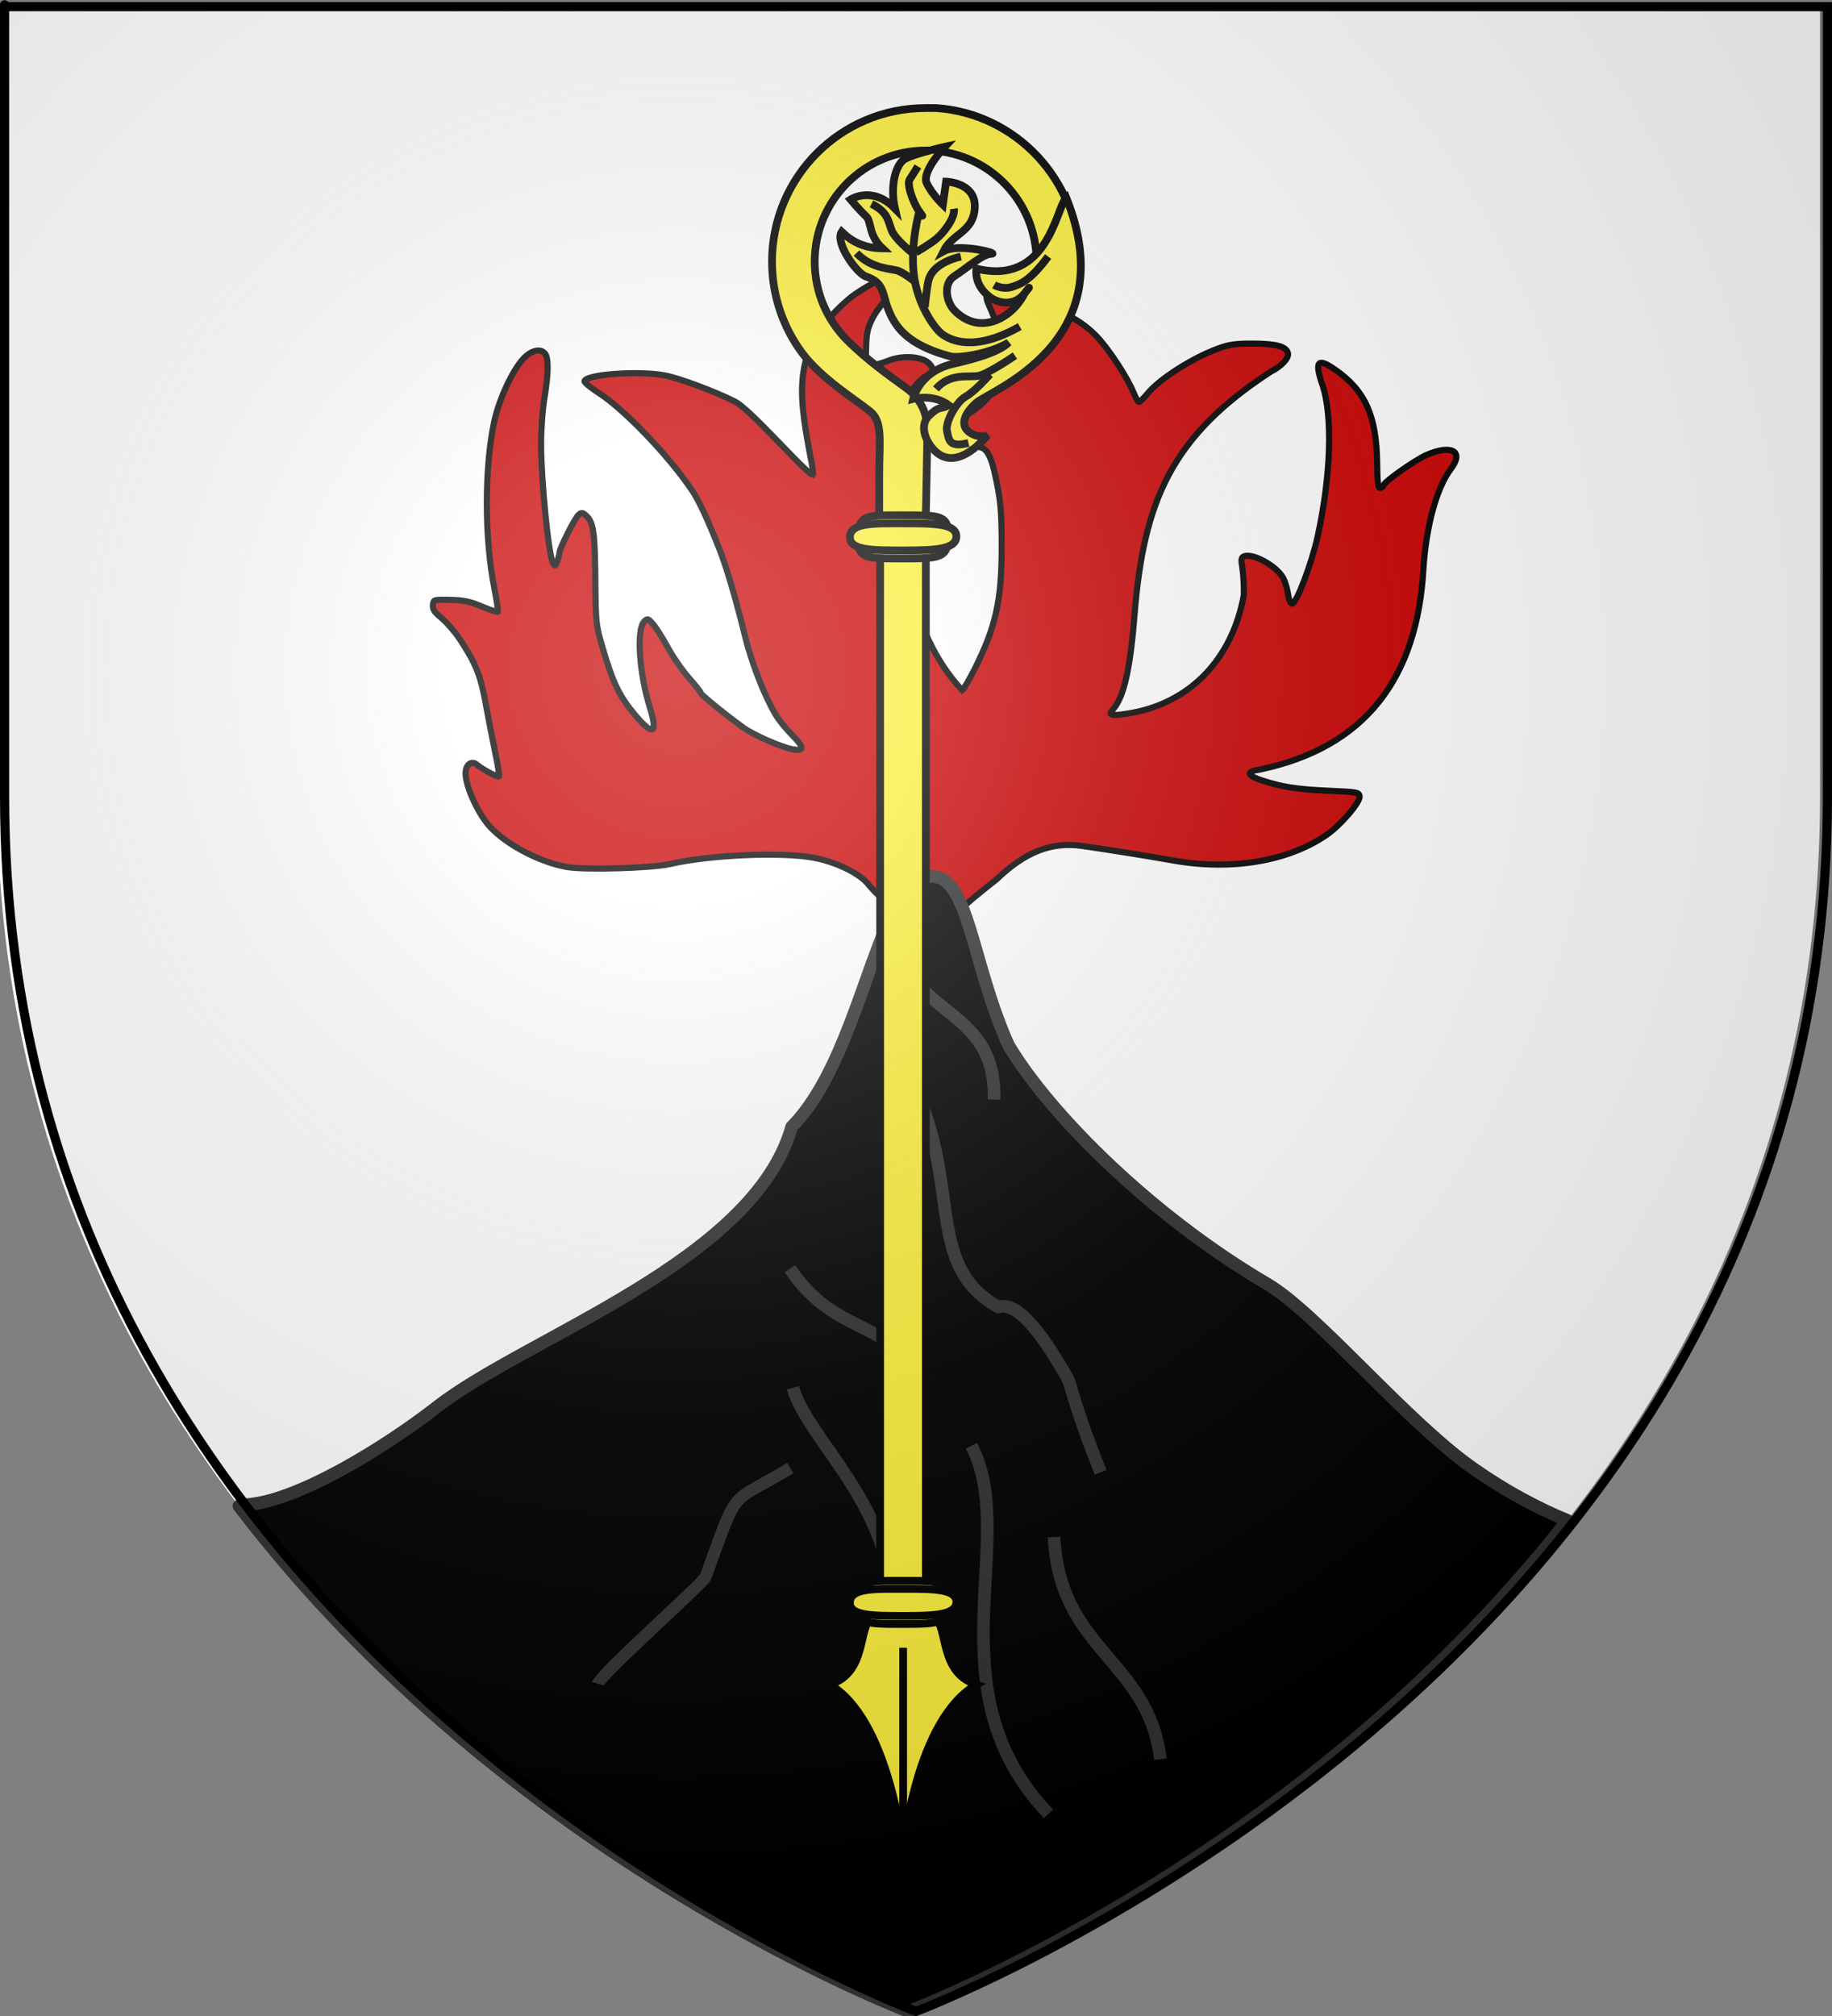<?xml version="1.0" encoding="UTF-8" standalone="no"?>
<svg
   xmlns:dc="http://purl.org/dc/elements/1.1/"
   xmlns:cc="http://web.resource.org/cc/"
   xmlns:rdf="http://www.w3.org/1999/02/22-rdf-syntax-ns#"
   xmlns:svg="http://www.w3.org/2000/svg"
   xmlns="http://www.w3.org/2000/svg"
   xmlns:xlink="http://www.w3.org/1999/xlink"
   xmlns:sodipodi="http://sodipodi.sourceforge.net/DTD/sodipodi-0.dtd"
   xmlns:inkscape="http://www.inkscape.org/namespaces/inkscape"
   height="660"
   width="600"
   version="1.0"
   id="svg2"
   sodipodi:version="0.32"
   inkscape:version="0.44.1"
   sodipodi:docname="Blason_Crevéchamps_54.svg"
   sodipodi:docbase="L:\blasons"
   inkscape:export-filename="/Users/olivier/Desktop/Blason Rouge/Blason_Vide_3D.png"
   inkscape:export-xdpi="144"
   inkscape:export-ydpi="144">
  <rect width="100%" height="100%" fill="#808080" stroke="none"/>
  <sodipodi:namedview
     inkscape:window-height="712"
     inkscape:window-width="1024"
     inkscape:pageshadow="2"
     inkscape:pageopacity="0.0"
     guidetolerance="10.0"
     gridtolerance="10.0"
     objecttolerance="10.0"
     borderopacity="1.0"
     bordercolor="#666666"
     pagecolor="#ffffff"
     id="base"
     showgrid="false"
     height="660px"
     inkscape:zoom="0.77248022"
     inkscape:cx="301.20942"
     inkscape:cy="353.24693"
     inkscape:window-x="-4"
     inkscape:window-y="-4"
     inkscape:current-layer="layer3"
     showguides="true"
     inkscape:guide-bbox="true" />
  <desc
     id="desc4">Flag of Canton of Valais (Wallis)</desc>
  <defs
     id="defs6">
    <linearGradient
       id="linearGradient2893">
      <stop
         style="stop-color:white;stop-opacity:0.314;"
         offset="0"
         id="stop2895" />
      <stop
         id="stop2897"
         offset="0.19"
         style="stop-color:white;stop-opacity:0.251;" />
      <stop
         style="stop-color:#6b6b6b;stop-opacity:0.125;"
         offset="0.6"
         id="stop2901" />
      <stop
         style="stop-color:black;stop-opacity:0.125;"
         offset="1"
         id="stop2899" />
    </linearGradient>
    <linearGradient
       id="linearGradient2885">
      <stop
         id="stop2887"
         offset="0"
         style="stop-color:white;stop-opacity:1;" />
      <stop
         style="stop-color:white;stop-opacity:1;"
         offset="0.229"
         id="stop2891" />
      <stop
         id="stop2889"
         offset="1"
         style="stop-color:black;stop-opacity:1;" />
    </linearGradient>
    <linearGradient
       id="linearGradient2955">
      <stop
         id="stop2867"
         offset="0"
         style="stop-color:#fd0000;stop-opacity:1;" />
      <stop
         style="stop-color:#e77275;stop-opacity:0.659;"
         offset="0.5"
         id="stop2873" />
      <stop
         style="stop-color:black;stop-opacity:0.323;"
         offset="1"
         id="stop2959" />
    </linearGradient>
    <radialGradient
       inkscape:collect="always"
       xlink:href="#linearGradient2955"
       id="radialGradient2961"
       cx="225.524"
       cy="218.901"
       fx="225.524"
       fy="218.901"
       r="300"
       gradientTransform="matrix(-4.167939e-4,2.183,-1.884,-3.599562e-4,615.597,-289.121)"
       gradientUnits="userSpaceOnUse" />
    <polygon
       id="star"
       transform="scale(53,53)"
       points="0,-1 0.588,0.809 -0.951,-0.309 0.951,-0.309 -0.588,0.809 0,-1 " />
    <clipPath
       id="clip">
      <path
         d="M 0,-200 L 0,600 L 300,600 L 300,-200 L 0,-200 z "
         id="path10" />
    </clipPath>
    <radialGradient
       inkscape:collect="always"
       xlink:href="#linearGradient2955"
       id="radialGradient1911"
       gradientUnits="userSpaceOnUse"
       gradientTransform="matrix(-4.167939e-4,2.183,-1.884,-3.599562e-4,615.597,-289.121)"
       cx="225.524"
       cy="218.901"
       fx="225.524"
       fy="218.901"
       r="300" />
    <radialGradient
       inkscape:collect="always"
       xlink:href="#linearGradient2955"
       id="radialGradient2865"
       gradientUnits="userSpaceOnUse"
       gradientTransform="matrix(0,1.749,-1.593,-1.049767e-7,551.788,-191.29)"
       cx="225.524"
       cy="218.901"
       fx="225.524"
       fy="218.901"
       r="300" />
    <radialGradient
       inkscape:collect="always"
       xlink:href="#linearGradient2955"
       id="radialGradient2871"
       gradientUnits="userSpaceOnUse"
       gradientTransform="matrix(0,1.386,-1.323,-5.741131e-8,-158.082,-109.541)"
       cx="225.524"
       cy="218.901"
       fx="225.524"
       fy="218.901"
       r="300" />
    <radialGradient
       inkscape:collect="always"
       xlink:href="#linearGradient2893"
       id="radialGradient3163"
       gradientUnits="userSpaceOnUse"
       gradientTransform="matrix(1.353,0,0,1.349,-77.629,-85.747)"
       cx="221.445"
       cy="226.331"
       fx="221.445"
       fy="226.331"
       r="300" />
    <radialGradient
       gradientTransform="matrix(1.353,0,0,1.349,-77.629,-85.747)"
       gradientUnits="userSpaceOnUse"
       xlink:href="#linearGradient2893"
       id="radialGradient9547"
       fy="226.331"
       fx="221.445"
       r="300"
       cy="226.331"
       cx="221.445" />
    <radialGradient
       gradientTransform="matrix(0,1.386,-1.323,-5.741131e-8,-158.082,-109.541)"
       gradientUnits="userSpaceOnUse"
       xlink:href="#linearGradient2955"
       id="radialGradient9545"
       fy="218.901"
       fx="225.524"
       r="300"
       cy="218.901"
       cx="225.524" />
    <radialGradient
       gradientTransform="matrix(0,1.749,-1.593,-1.049767e-7,551.788,-191.29)"
       gradientUnits="userSpaceOnUse"
       xlink:href="#linearGradient2955"
       id="radialGradient9543"
       fy="218.901"
       fx="225.524"
       r="300"
       cy="218.901"
       cx="225.524" />
    <radialGradient
       gradientTransform="matrix(-4.167939e-4,2.183,-1.884,-3.599562e-4,615.597,-289.121)"
       gradientUnits="userSpaceOnUse"
       xlink:href="#linearGradient2955"
       id="radialGradient9541"
       fy="218.901"
       fx="225.524"
       r="300"
       cy="218.901"
       cx="225.524" />
    <clipPath
       id="clipPath9537">
      <path
         id="path9539"
         d="M 0,-200 L 0,600 L 300,600 L 300,-200 L 0,-200 z " />
    </clipPath>
    <polygon
       id="polygon9535"
       transform="scale(53,53)"
       points="0,-1 0.588,0.809 -0.951,-0.309 0.951,-0.309 -0.588,0.809 0,-1 " />
    <radialGradient
       gradientTransform="matrix(-4.167939e-4,2.183,-1.884,-3.599562e-4,615.597,-289.121)"
       gradientUnits="userSpaceOnUse"
       xlink:href="#linearGradient2955"
       id="radialGradient9533"
       fy="218.901"
       fx="225.524"
       r="300"
       cy="218.901"
       cx="225.524" />
    <linearGradient
       id="linearGradient9525">
      <stop
         id="stop9527"
         offset="0"
         style="stop-color:#fd0000;stop-opacity:1" />
      <stop
         id="stop9529"
         offset="0.5"
         style="stop-color:#e77275;stop-opacity:0.659" />
      <stop
         id="stop9531"
         offset="1"
         style="stop-color:black;stop-opacity:0.323" />
    </linearGradient>
    <linearGradient
       id="linearGradient9517">
      <stop
         id="stop9519"
         offset="0"
         style="stop-color:white;stop-opacity:1" />
      <stop
         id="stop9521"
         offset="0.229"
         style="stop-color:white;stop-opacity:1" />
      <stop
         id="stop9523"
         offset="1"
         style="stop-color:black;stop-opacity:1" />
    </linearGradient>
    <linearGradient
       id="linearGradient9507">
      <stop
         id="stop9509"
         offset="0"
         style="stop-color:white;stop-opacity:0.314" />
      <stop
         id="stop9511"
         offset="0.19"
         style="stop-color:white;stop-opacity:0.251" />
      <stop
         id="stop9513"
         offset="0.6"
         style="stop-color:#6b6b6b;stop-opacity:0.125" />
      <stop
         id="stop9515"
         offset="1"
         style="stop-color:black;stop-opacity:0.125" />
    </linearGradient>
  </defs>
  <g
     inkscape:groupmode="layer"
     id="layer3"
     inkscape:label="Fond écu"
     style="display:inline">
    <path
       id="path2855"
       style="fill:white;fill-opacity:1;fill-rule:evenodd;stroke:none;stroke-width:1px;stroke-linecap:butt;stroke-linejoin:miter;stroke-opacity:1"
       d="M 297.592,658.5 C 297.592,658.5 596.092,546.18 596.092,260.728 C 596.092,-24.723 596.092,2.176 596.092,2.176 L -0.908,2.176 L -0.908,260.728 C -0.908,546.18 297.592,658.5 297.592,658.5 z "
       sodipodi:nodetypes="cccccc" />
    <path
       id="path5908"
       d="M 284.035,289.104 C 280.854,285.583 273.565,282.14 266.474,280.808 C 256.024,278.846 232.379,279.875 219.534,282.851 C 213.607,284.225 191.574,284.871 185.681,283.845 C 176.908,282.317 165.935,276.589 160.512,270.706 C 156.307,266.144 152.044,256.454 152.513,252.521 C 152.808,250.047 154.621,248.981 156.208,250.349 C 157.978,251.875 163.051,254.569 163.433,254.186 C 163.614,254.006 163.038,250.407 162.154,246.188 C 161.27,241.97 159.865,234.747 159.033,230.137 C 157.414,221.171 155.768,217.082 150.67,209.363 C 149.083,206.959 146.389,203.832 144.685,202.413 C 142.216,200.357 141.629,199.472 141.793,198.054 C 141.998,196.282 142.02,196.276 147.448,196.383 C 151.862,196.47 153.827,196.881 157.798,198.549 C 160.493,199.682 162.846,200.462 163.025,200.282 C 163.204,200.103 162.658,196.413 161.811,192.081 C 158.659,175.962 158.656,153.213 161.804,138.28 C 163.38,130.803 167.878,121.092 171.51,117.321 C 174.105,114.629 177.022,113.981 178.504,115.767 C 179.685,117.19 179.627,122.327 178.342,130.057 C 177.681,134.036 177.205,140.523 177.209,145.479 C 177.22,157.301 179.672,181.743 181.103,184.301 C 181.743,185.444 181.86,185.392 182.518,183.66 C 182.913,182.621 183.236,181.399 183.236,180.942 C 183.236,179.56 188.311,169.521 189.514,168.524 C 190.482,167.722 190.817,167.756 191.94,168.773 C 194.353,170.957 194.833,174.235 194.977,189.553 C 195.112,203.822 195.186,204.56 197.161,211.362 C 200.663,223.423 202.767,227.837 207.967,234.029 C 213.951,241.157 215.529,240.311 212.787,231.446 C 209.299,220.167 208.393,206.014 210.993,203.45 C 212.083,202.376 212.253,202.431 213.953,204.41 C 214.945,205.565 217.092,208.975 218.725,211.989 C 220.358,215.002 223.451,219.458 225.598,221.89 C 227.745,224.323 229.502,226.558 229.502,226.857 C 229.502,227.398 237.239,233.701 243.389,238.17 C 246.732,240.6 255.7,244.552 259.558,245.297 C 263.478,246.053 263.458,244.677 259.489,240.708 C 257.477,238.696 255.004,235.64 253.995,233.917 C 250.223,227.481 246.15,217.006 243.967,208.124 C 240.955,195.869 237.904,185.518 235.574,179.646 C 231.733,169.966 228.967,164.018 226.782,160.738 C 219.282,149.483 204.519,134.044 196.094,128.645 C 193.393,126.914 191.296,125.159 191.434,124.744 C 192.175,122.522 209.158,121.318 217.644,122.887 C 222.291,123.746 233.908,128.051 240.394,131.317 C 245.298,133.339 264.014,155.144 266.199,155.444 C 266.449,155.193 266.097,152.51 265.416,149.482 C 261.144,126.988 259.7,113.608 277.848,98.009 C 281.726,94.677 292.631,88.47 294.476,90.315 C 296.212,92.051 288.208,99.361 285.829,104.073 C 284.12,107.458 283.795,108.933 283.65,113.944 L 283.479,119.836 L 285.491,119.645 C 286.597,119.541 289.087,118.827 291.023,118.059 C 295.883,116.131 302.575,116.742 304.584,119.297 C 306.123,121.253 305.933,121.806 303.246,123.196 C 300.771,124.475 296.918,129.507 295.64,133.126 C 292.75,141.314 292.377,143.389 292.44,150.948 C 294.738,176.466 296.736,206.293 315.142,225.991 C 315.679,225.546 317.491,222.449 319.168,219.11 C 326.151,205.212 328.069,196.559 328.069,178.957 C 328.069,167.105 327.683,163.15 325.671,154.386 C 324.576,149.615 323.231,147.102 321.492,146.578 C 320.869,146.39 319.326,145.727 318.064,145.105 C 316.748,144.457 314.173,143.973 312.029,143.97 C 308.751,143.966 308.264,143.792 308.088,142.567 C 313.353,136.356 320.021,135.596 325.063,128.2 C 330.627,118.595 328.203,109.581 323.97,100.127 C 323.11,98.238 322.861,96.949 323.275,96.535 C 324.058,95.752 337.249,98.299 343.15,100.373 C 350.109,102.82 355.395,106.077 359.437,110.409 C 363.455,114.716 369.4,123.866 371.334,128.72 C 371.958,130.288 372.721,131.57 373.029,131.57 C 373.337,131.57 374.587,130.353 375.806,128.866 C 379.8,123.996 390.726,117.051 399.163,114.02 C 402.694,112.751 404.816,112.466 410.544,112.489 C 418.072,112.519 421.396,113.468 421.827,115.71 C 422.133,117.296 419.644,119.941 416.243,121.646 C 383.368,142.982 374.646,164.405 371.619,200.634 C 370.219,218.879 368.092,228.304 364.474,232.302 C 362.795,234.157 363.88,234.462 369.209,233.634 C 390.128,230.406 403.756,215.206 407.376,194.727 C 407.431,191.891 407.22,187.993 406.907,186.064 C 406.417,183.048 406.497,182.497 407.485,182.118 C 410.412,180.994 418.295,185.423 420.312,189.324 C 420.917,190.495 421.611,192.839 421.853,194.534 C 422.124,196.43 422.637,197.617 423.185,197.617 C 424.622,197.617 429.644,184.371 431.575,175.489 C 435.929,155.466 436.518,136.038 433.077,125.928 C 430.493,118.334 431.504,117.04 437.042,120.851 C 447.134,127.794 450.871,136.077 451.031,151.853 C 451.09,157.77 451.324,159.731 451.969,159.732 C 452.442,159.732 453.001,159.283 453.212,158.734 C 453.706,157.445 463.534,150.555 467.123,148.98 C 475.379,145.358 479.606,147.709 475.207,153.476 C 470.541,159.595 467.088,172.117 466.181,186.218 C 464.183,221.73 447.413,244.839 412.117,252.047 C 407.982,252.614 408.464,253.927 413.393,255.528 C 420.016,257.68 424.921,258.429 435.353,258.882 C 444.577,259.283 445.086,259.377 445.277,260.72 C 445.547,262.611 439.08,270.156 434.464,273.335 C 421.922,281.973 403.362,285.088 384.393,281.738 C 375.65,280.193 362.555,278.101 354.43,276.949 C 344.362,275.521 335.787,278.86 326.416,287.857 C 313.524,298.035 314.945,297.614 314.091,298.531 C 308.616,298.531 300.479,302.854 297.195,302.996 C 297.743,298.72 291.087,297.869 284.035,289.104 z "
       style="fill:#ca0000;stroke:black;stroke-width:2.012;stroke-miterlimit:4;stroke-dasharray:none;stroke-opacity:1"
       sodipodi:nodetypes="cssssssssssssssssssssssssssssssssssssssssssssscccssscccssssccsssssscccsssssssssccsccsssssssssssssccsssssscccc" />
    <path
       style="fill:black;fill-opacity:1;fill-rule:evenodd;stroke:#313131;stroke-width:4.144;stroke-linecap:butt;stroke-linejoin:round;stroke-miterlimit:4;stroke-dasharray:none;stroke-opacity:1"
       d="M 304.781 286.969 C 303.946 287.022 303.009 287.205 302.062 287.531 C 286.917 292.75 281.473 346.656 259.281 368.906 C 246.99 412.936 172.261 437.84 143.156 460.562 C 126.028 473.934 95.972 492.463 79.5 492.625 L 78.25 493.031 C 166.683 609.223 297.594 658.5 297.594 658.5 C 297.594 658.5 424.974 610.565 513.312 497.75 C 503.574 493.746 493.416 488.345 482.812 480.969 C 460.596 465.513 431.298 429.88 415.031 420.344 C 377.543 398.368 344.218 365.375 330.344 342.281 C 318.048 314.994 317.307 286.17 304.781 286.969 z "
       id="path2099" />
    <path
       style="fill:none;fill-opacity:0.994;fill-rule:evenodd;stroke:#313131;stroke-width:4.144;stroke-linecap:butt;stroke-linejoin:round;stroke-miterlimit:4;stroke-dasharray:none;stroke-opacity:1"
       d="M 343.398,593.823 C 304.465,553.078 334.1,503.744 318.138,473.315 M 345.229,503.201 C 346.996,540.352 376.236,543.495 380.036,575.944"
       id="path9780"
       sodipodi:nodetypes="cccc" />
    <path
       style="fill:none;fill-opacity:0.994;fill-rule:evenodd;stroke:#313131;stroke-width:3.954;stroke-linecap:butt;stroke-linejoin:round;stroke-miterlimit:4;stroke-dasharray:none;stroke-opacity:1"
       d="M 258.819,480.63 C 238.099,493.188 242.267,485.619 231.055,516.342 C 230.382,518.186 196.735,548.115 195.801,551.229"
       id="path9782"
       sodipodi:nodetypes="csc" />
    <path
       sodipodi:nodetypes="cc"
       id="path9784"
       d="M 258.72,415.333 C 273.482,437.413 290.441,431.436 302.668,451.821"
       style="fill:none;fill-opacity:0.994;fill-rule:evenodd;stroke:#313131;stroke-width:4.144;stroke-linecap:butt;stroke-linejoin:round;stroke-miterlimit:4;stroke-dasharray:none;stroke-opacity:1" />
    <path
       sodipodi:nodetypes="cc"
       id="path9786"
       d="M 293.114,308.386 C 300.455,333.955 326.077,330.053 325.597,359.972"
       style="fill:none;fill-opacity:0.994;fill-rule:evenodd;stroke:#313131;stroke-width:4.144;stroke-linecap:butt;stroke-linejoin:round;stroke-miterlimit:4;stroke-dasharray:none;stroke-opacity:1" />
    <path
       sodipodi:nodetypes="cc"
       id="path9788"
       d="M 259.675,454.337 C 264.668,471.939 294.183,494.024 292.394,530.872"
       style="fill:none;fill-opacity:0.994;fill-rule:evenodd;stroke:#313131;stroke-width:4.144;stroke-linecap:butt;stroke-linejoin:round;stroke-miterlimit:4;stroke-dasharray:none;stroke-opacity:1" />
    <path
       style="fill:none;fill-opacity:0.996;fill-rule:evenodd;stroke:#313131;stroke-width:4.144;stroke-linecap:butt;stroke-linejoin:round;stroke-miterlimit:4;stroke-dasharray:none;stroke-opacity:1"
       d="M 292.636,343.615 C 318.173,382.315 300.071,412.966 327.031,427.915 C 332.211,426.152 339.686,433.456 349.96,451.821 C 354.1,465.75 356.329,471.441 360.469,482.017"
       id="path9790"
       sodipodi:nodetypes="cccc" />
    <g
       style="display:inline"
       id="g10634"
       transform="matrix(1.268,0,0,1.268,-662.981,-9.511)">
      <path
         d="M 764.698,35.401 C 785.291,36.825 801.561,54.087 801.561,75.052 C 801.561,78.473 801.137,81.799 800.322,84.965 L 788.86,84.965 C 789.987,81.893 790.595,78.516 790.595,75.052 C 790.595,59.712 778.538,47.136 763.397,46.367 C 762.908,46.342 762.404,46.367 761.91,46.367 C 746.085,46.367 733.287,59.217 733.287,75.052 C 733.287,82.97 736.486,90.141 741.664,95.333 C 746.841,100.524 752.981,104.827 756.901,107.673 C 760.857,110.545 762.403,114.519 762.385,118.639 C 762.366,122.759 761.848,147.662 761.848,147.662 L 749.953,147.662 C 749.953,147.662 749.953,138.958 749.953,130.253 C 749.953,121.549 750.959,116.458 747.627,113.739 C 744.187,110.93 735.007,105.289 730.089,98.691 C 725.171,92.093 722.259,83.914 722.259,75.052 C 722.259,53.156 740.028,35.401 761.91,35.401 C 762.508,35.401 763.115,35.375 763.707,35.401 C 763.871,35.409 764.038,35.392 764.202,35.401 C 764.365,35.41 764.536,35.39 764.698,35.401 z "
         style="fill:#fcef3c;fill-opacity:1;fill-rule:nonzero;stroke:black;stroke-width:2;stroke-miterlimit:4;stroke-dasharray:none;stroke-opacity:1"
         id="path12604" />
      <g
         transform="matrix(-1.983,0,0,1.983,607.623,24.676)"
         style="fill:#fcef3c;fill-opacity:1;stroke:black;stroke-width:1.009;stroke-miterlimit:4;stroke-dasharray:none;stroke-opacity:1"
         id="g21648">
        <path
           d="M -79.372,202.367 C -80.636,204.172 -79.923,209.236 -84.435,210.679 C -76.526,215.245 -74.937,231.923 -74.903,232.086 C -74.86,231.922 -72.995,215.099 -65.341,210.679 C -69.853,209.236 -69.14,204.172 -70.403,202.367 C -70.598,198.273 -74.126,198.961 -75.247,198.961 C -76.368,198.961 -79.372,198.764 -79.372,202.367 z "
           style="fill:#fcef3c;fill-opacity:1;fill-rule:evenodd;stroke:black;stroke-width:1.009;stroke-linecap:butt;stroke-linejoin:miter;stroke-miterlimit:4;stroke-dasharray:none;stroke-opacity:1"
           id="path19895" />
        <path
           d="M -74.888,229.222 L -74.888,205.875"
           style="fill:#fcef3c;fill-opacity:1;fill-rule:evenodd;stroke:black;stroke-width:1.009;stroke-linecap:butt;stroke-linejoin:miter;stroke-miterlimit:4;stroke-dasharray:none;stroke-opacity:1"
           id="path20773" />
      </g>
      <rect
         transform="scale(-1,1)"
         width="11.808"
         height="271.849"
         x="-761.995"
         y="147.657"
         style="fill:#fcef3c;fill-opacity:1;fill-rule:nonzero;stroke:black;stroke-width:2;stroke-miterlimit:4;stroke-dasharray:none;stroke-opacity:1"
         id="rect17044" />
      <g
         transform="matrix(-1.983,0,0,1.983,608.851,28.641)"
         style="fill:#fcef3c;fill-opacity:1;stroke:black;stroke-width:1.009;stroke-miterlimit:4;stroke-dasharray:none;stroke-opacity:1"
         id="g18799">
        <path
           d="M -68.385,59.244 C -68.32,62.096 -69.305,62.059 -74.268,62.059 C -79.147,62.059 -80.078,61.951 -80.151,59.244 C -80.228,56.388 -79.14,56.429 -74.268,56.429 C -69.667,56.429 -68.452,56.244 -68.385,59.244 z "
           style="fill:#fcef3c;fill-opacity:1;fill-rule:nonzero;stroke:black;stroke-width:1.009;stroke-miterlimit:4;stroke-dasharray:none;stroke-opacity:1"
           id="path17922" />
        <path
           d="M -67.335,59.244 C -67.259,61.026 -70.441,61.003 -74.268,61.003 C -78.095,61.003 -81.115,60.936 -81.2,59.244 C -81.291,57.459 -78.095,57.484 -74.268,57.484 C -70.441,57.484 -67.415,57.368 -67.335,59.244 z "
           style="fill:#fcef3c;fill-opacity:1;fill-rule:nonzero;stroke:black;stroke-width:1.009;stroke-miterlimit:4;stroke-dasharray:none;stroke-opacity:1"
           id="path17919" />
      </g>
      <g
         transform="matrix(-1.983,0,0,1.983,608.851,303.737)"
         style="fill:#fcef3c;fill-opacity:1;stroke:black;stroke-width:1.009;stroke-miterlimit:4;stroke-dasharray:none;stroke-opacity:1"
         id="g19889">
        <path
           d="M -68.385,59.244 C -68.32,62.096 -69.305,62.059 -74.268,62.059 C -79.147,62.059 -80.078,61.951 -80.151,59.244 C -80.228,56.388 -79.14,56.429 -74.268,56.429 C -69.667,56.429 -68.452,56.244 -68.385,59.244 z "
           style="fill:#fcef3c;fill-opacity:1;fill-rule:nonzero;stroke:black;stroke-width:1.009;stroke-miterlimit:4;stroke-dasharray:none;stroke-opacity:1"
           id="path19891" />
        <path
           d="M -67.335,59.244 C -67.259,61.026 -70.441,61.003 -74.268,61.003 C -78.095,61.003 -81.115,60.936 -81.2,59.244 C -81.291,57.459 -78.095,57.484 -74.268,57.484 C -70.441,57.484 -67.415,57.368 -67.335,59.244 z "
           style="fill:#fcef3c;fill-opacity:1;fill-rule:nonzero;stroke:black;stroke-width:1.009;stroke-miterlimit:4;stroke-dasharray:none;stroke-opacity:1"
           id="path19893" />
      </g>
      <path
         id="path11679"
         style="fill:#fcef3c;fill-opacity:1;fill-rule:evenodd;stroke:black;stroke-width:2;stroke-linecap:butt;stroke-linejoin:miter;stroke-miterlimit:4;stroke-dasharray:none;stroke-opacity:1"
         d="M 774.985,111.523 C 771.346,114.794 770.979,117.73 773.517,119.29 C 776.055,120.85 777.92,119.841 777.92,119.841 C 777.92,119.841 770.24,129.835 764.251,123.845 C 762.018,121.613 760.093,117.362 762.906,114.733 C 765.72,112.103 765.421,113.375 767.952,112.134 C 763.863,109.103 758.717,110.482 758.717,110.482 C 758.717,110.482 760.234,103.576 768.659,101.533 C 771.69,100.799 780.466,98.932 783.376,95.928 C 778.593,98.828 770.446,100.083 768.289,99.505 C 755.182,95.993 752.849,90.087 751.136,83.694 C 750.365,80.817 748.904,79.688 746.519,78.893 C 744.134,78.097 738.42,70.12 740.255,67.368 C 742.985,69.984 746.118,71.563 750.77,71.623 C 747.014,68.104 748.097,64.772 746.537,63.334 C 744.978,61.897 742.545,59.016 742.545,59.016 C 742.545,59.016 748.139,55.325 754.011,61.327 C 752.727,55.7 754.105,50.027 756.521,48.59 C 758.937,47.153 766.857,45.41 766.857,45.41 C 766.857,45.41 760.832,51.862 762.208,54.767 C 763.584,57.672 766.383,60.341 766.383,60.341 L 767.223,54.401 C 767.223,54.401 776.088,54.59 774.439,62.638 C 773.45,67.462 768.622,68.16 766.545,72.369 C 770.552,70.137 781.147,73.067 778.915,73.036 C 776.682,73.005 772.358,76.907 769.392,78.772 C 766.426,80.637 767.181,85.388 769.382,87.651 C 771.584,89.914 775.415,92.197 780.399,90.087 C 785.384,87.978 787.464,83.269 787.464,83.269 C 787.464,83.269 790.125,79.875 787.464,83.269 C 784.803,86.663 780.675,85.898 778.412,84.124 C 776.15,82.351 774.7,79.846 775.054,76.869 C 793.617,81.336 795.545,61.23 798.271,58.562 C 813.299,96.028 778.624,108.251 774.985,111.523 z " />
      <g
         transform="matrix(-1.983,0,0,1.983,608.015,28.462)"
         id="g17008"
         style="fill:none;fill-opacity:1;stroke:black;stroke-width:1.009;stroke-miterlimit:4;stroke-dasharray:none;stroke-opacity:1">
        <path
           id="path16128"
           style="opacity:1;fill:none;fill-opacity:1;fill-rule:evenodd;stroke:black;stroke-width:1.009;stroke-linecap:butt;stroke-linejoin:miter;stroke-miterlimit:4;stroke-dasharray:none;stroke-opacity:1"
           d="M -83.202,47.106 C -80.675,47.737 -80.675,46.745 -80.404,45.572 C -80.134,44.398 -81.668,41.691 -82.841,41.06 C -84.014,40.428 -85.999,38.172 -85.999,38.172" />
        <path
           id="path15234"
           style="opacity:1;fill:none;fill-opacity:1;fill-rule:evenodd;stroke:black;stroke-width:1.009;stroke-linecap:butt;stroke-linejoin:miter;stroke-miterlimit:4;stroke-dasharray:none;stroke-opacity:1"
           d="M -89.88,31.945 C -83.833,35.374 -80.765,33.66 -79.773,32.938 C -78.78,32.216 -76.524,29.058 -76.073,25.087 C -75.622,21.116 -76.795,16.965 -76.795,16.965 C -76.795,16.965 -77.697,18.229 -76.795,16.965 C -75.892,15.702 -75.17,13.356 -75.531,12.814 C -75.892,12.273 -76.614,11.1 -76.614,11.1" />
        <path
           id="path15236"
           style="fill:none;fill-opacity:1;fill-rule:evenodd;stroke:black;stroke-width:1.009;stroke-linecap:butt;stroke-linejoin:miter;stroke-miterlimit:4;stroke-dasharray:none;stroke-opacity:1"
           d="M -81.307,16.604 C -81.487,17.868 -79.863,19.853 -78.96,20.575 C -78.058,21.297 -76.344,22.29 -76.344,22.29" />
        <path
           id="path15238"
           style="fill:none;fill-opacity:1;fill-rule:evenodd;stroke:black;stroke-width:1.009;stroke-linecap:butt;stroke-linejoin:miter;stroke-miterlimit:4;stroke-dasharray:none;stroke-opacity:1"
           d="M -70.568,15.973 C -72.734,17.056 -72.734,18.229 -73.185,19.402 C -73.636,20.575 -75.802,22.29 -75.802,22.29" />
        <path
           id="path15240"
           style="fill:none;fill-opacity:1;fill-rule:evenodd;stroke:black;stroke-width:1.009;stroke-linecap:butt;stroke-linejoin:miter;stroke-miterlimit:4;stroke-dasharray:none;stroke-opacity:1"
           d="M -68.61,22.38 C -70.703,24.546 -73.272,24.365 -74.128,24.726 C -74.984,25.087 -76.316,26.17 -76.316,26.17" />
        <path
           id="path15242"
           style="fill:none;fill-opacity:1;fill-rule:evenodd;stroke:black;stroke-width:1.009;stroke-linecap:butt;stroke-linejoin:miter;stroke-miterlimit:4;stroke-dasharray:none;stroke-opacity:1"
           d="M -82.209,22.831 C -79.231,23.553 -78.329,24.907 -78.058,25.719 C -77.787,26.531 -77.517,29.419 -77.517,29.419" />
        <path
           id="path16124"
           style="fill:none;fill-opacity:1;fill-rule:evenodd;stroke:black;stroke-width:1.009;stroke-linecap:butt;stroke-linejoin:miter;stroke-miterlimit:4;stroke-dasharray:none;stroke-opacity:1"
           d="M -93.579,22.831 C -91.233,25.989 -89.97,26.441 -88.797,26.802 C -87.624,27.163 -86.541,26.531 -86.541,26.531" />
        <path
           id="path16126"
           style="fill:none;fill-opacity:1;fill-rule:evenodd;stroke:black;stroke-width:1.009;stroke-linecap:butt;stroke-linejoin:miter;stroke-miterlimit:4;stroke-dasharray:none;stroke-opacity:1"
           d="M -78.96,40.067 C -80.856,37.901 -83.292,38.623 -84.555,38.352 C -85.819,38.082 -89.248,35.735 -89.248,35.735" />
      </g>
    </g>
  </g>
  <g
     inkscape:groupmode="layer"
     id="layer4"
     inkscape:label="Meubles" />
  <g
     inkscape:groupmode="layer"
     id="layer2"
     inkscape:label="Reflet final"
     sodipodi:insensitive="true">
    <path
       sodipodi:nodetypes="cccccc"
       d="M 300,658.5 C 300,658.5 598.5,546.18 598.5,260.728 C 598.5,-24.723 598.5,2.176 598.5,2.176 L 1.5,2.176 L 1.5,260.728 C 1.5,546.18 300,658.5 300,658.5 z "
       style="opacity:1;fill:url(#radialGradient3163);fill-opacity:1;fill-rule:evenodd;stroke:none;stroke-width:1px;stroke-linecap:butt;stroke-linejoin:miter;stroke-opacity:1"
       id="path2875"
       inkscape:export-xdpi="144"
       inkscape:export-ydpi="144" />
  </g>
  <g
     inkscape:groupmode="layer"
     id="layer1"
     inkscape:label="Contour final"
     sodipodi:insensitive="true">
    <path
       sodipodi:nodetypes="cccccc"
       d="M 300,658.5 C 300,658.5 1.5,546.18 1.5,260.728 C 1.5,-24.723 1.5,2.176 1.5,2.176 L 598.5,2.176 L 598.5,260.728 C 598.5,546.18 300,658.5 300,658.5 z "
       style="opacity:1;fill:none;fill-opacity:1;fill-rule:evenodd;stroke:#000000;stroke-width:3;stroke-linecap:butt;stroke-linejoin:miter;stroke-miterlimit:4;stroke-dasharray:none;stroke-opacity:1"
       id="path1411"
       inkscape:export-xdpi="144"
       inkscape:export-ydpi="144" />
  </g>
</svg>

